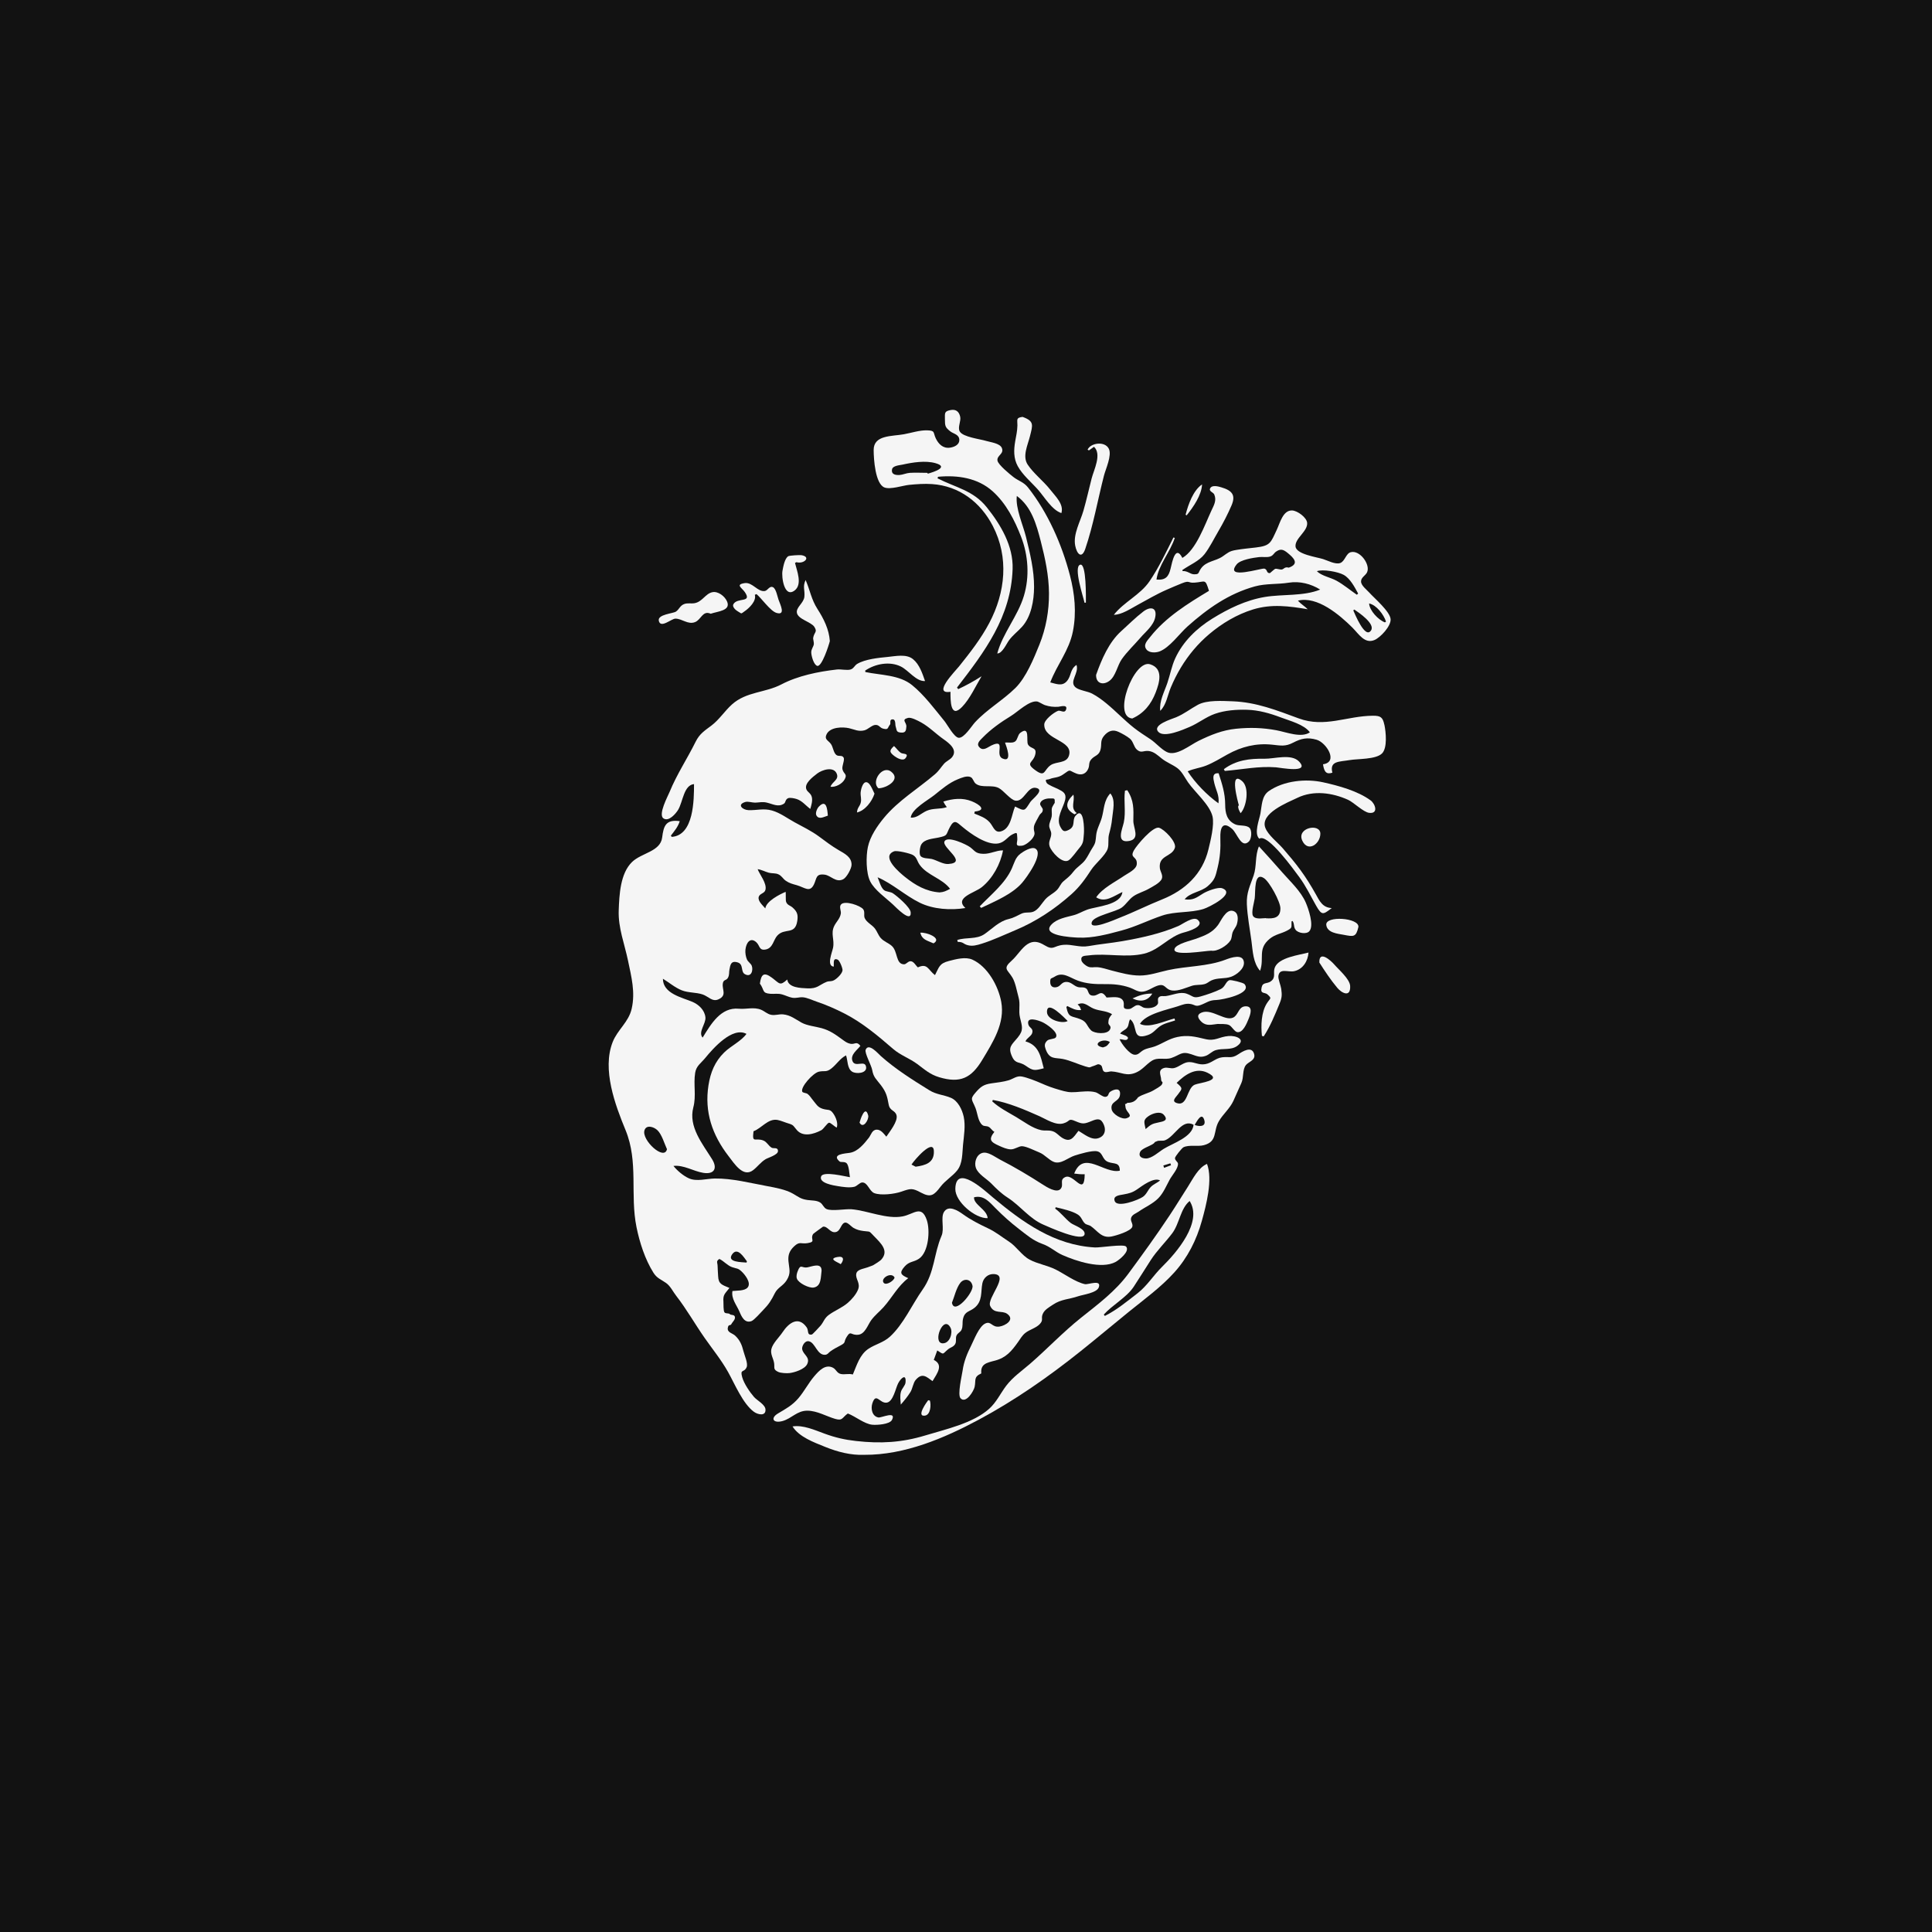 <?xml version="1.0" encoding="UTF-8"?> <svg xmlns="http://www.w3.org/2000/svg" id="_Слой_1" data-name="Слой_1" viewBox="0 0 2500 2500"><defs><style> .cls-1 { fill: #121212; } .cls-2 { fill: #f5f5f5; } </style></defs><rect class="cls-1" x="0" y="0" width="2500" height="2500"></rect><g><path class="cls-2" d="M1791.32,937.73c-2.03-9.61-4.81-11.66-14.85-11.58-33.96.26-62.08,15.91-96.02,3.42-28.42-10.45-54.7-20.98-85.55-22.1-12.96-.47-33.09-1.86-44.9,4.55-9.93,5.39-17.36,11.61-28.24,16.18-5.55,2.33-31.39,9.8-22.81,18.89,7.56,8.01,32.33-3.04,40.25-6.39,11.48-4.85,21.24-12.96,33.02-17.07,12.91-4.51,27.79-5.58,41.38-5.19,15.16.43,29.73,4.58,43.82,9.93,11.78,4.48,30.02,9,37.56,19.26-11.23,7.69-30.6-.35-43.39-2.7-17.85-3.29-34.12-3.77-52.17-1.94-17.71,1.81-32.65,7.93-48.57,15.71-11.1,5.43-28.63,20.26-40.75,14.52-7.45-3.52-14.41-11.98-21.44-16.65-7.23-4.81-14.52-9.39-21.35-14.78-12.4-9.79-23.21-21.33-35.37-31.36-5.88-4.85-12.06-9.39-18.82-12.95-5.74-3.02-16.62-4.15-21.2-7.92-9.13-7.53,4.71-18.31,1.08-29.16-8.81,5.89-6.28,14.19-12.73,21.29-5.98,6.58-13.29,3.32-21.23,1.34,8.76-23.12,24.4-41.11,29.31-66.07,4.83-24.54,2.36-48.63-3.9-72.65-10.36-39.74-28.46-80.99-54.23-113.57-5.6-7.08-12.38-8.41-18.96-13.55-4.32-3.38-19.55-15.71-20.51-21.09-1.22-6.84,8.79-8.49,5.7-16.3-2.5-6.3-14.75-7.51-20.33-9.25-7.6-2.37-30.02-4.94-34.17-12.19-3.13-5.48,1.96-13.36.5-19.35-1.57-6.43-5.43-9.91-13.01-8.28-7.52,1.61-6.72,3.89-6.72,11.28,0,9.4.39,11,7.15,16.3,3.97,3.11,11.54,3.78,11.51,11.19-.02,5.92-6.3,9-12.23,9.8-8.92,1.21-14.75-4.79-18.23-12.03-3.69-7.66-.37-10.14-11.3-10.42-9.49-.26-20.53,3.35-29.95,5.07-15.62,2.86-39.22.74-39.15,20.47.05,11.78,2.05,43.65,13.93,48.38,7.66,3.04,23.86-2.56,31.96-3.35,9.82-.95,19.75-1.69,29.62-1.02,35.11,2.36,62.71,23.38,78.66,54.17,21.04,40.6,16.37,85.9-4.53,125.52-10.68,20.25-24.83,38.36-39.09,56.16-5.11,6.38-35.15,36.69-11.15,32.92,0,10.87-.3,35.4,14.97,19.62,10.31-10.66,17.67-27.07,25.25-39.72-9.89,6.35-19.53,11.68-30.17,16.66-.54-.68-1.08-1.34-1.61-2.02,35.98-46.63,69.8-91.35,71.97-153.24,1.05-29.87-15.27-57.34-33.46-80.08-17.56-21.94-40.28-25.43-63.69-37.44.22-.67.44-1.34.65-2.01,25.42-2.37,51.43,1.46,70.76,18.86,17.33,15.6,28.31,37.17,36.65,58.62,9.41,24.2,11.21,51.74,3.65,76.78-7.91,26.22-27.31,48.04-34.42,74.35,6.34.35,11.83-12.45,15.31-17.14,5.09-6.85,11.23-11.24,16.76-17.38,11.9-13.2,15.48-34.06,15.56-51.3.1-22.04-5.22-43.68-10.44-64.94-3.77-15.36-13.84-37.3-11.88-53.04,19,13.88,25.39,36.92,31.03,58.82,5.65,21.95,10.41,44.22,10.59,66.97.18,22.73-3.86,45.45-12.37,66.56-7.26,17.99-17.25,42.53-31.14,56.21-16.25,16-36.35,27.29-52.11,44.24-4.46,4.8-14.15,20.73-21.22,20.14-5.93-.5-14.91-17.32-18.26-21.43-12.74-15.6-26.39-34.03-42.07-46.74-16.51-13.38-40.47-12.75-60.44-16.91-.07-.62-.14-1.25-.22-1.87,13.01-8.85,31.7-12.4,46.13-5.28,10.15,5.01,19.83,19.59,31.32,18.8-3.4-9.72-7.18-21.47-15.55-28.31-8.68-7.1-22.5-3.85-32.89-2.87-11.62,1.11-28.99,2.85-39.3,8.97-3.44,2.04-4.48,5.99-8.52,7.24-4.71,1.46-12.62-.56-17.83.04-24.12,2.76-50.2,8.01-71.81,19.29-21.09,11.02-45.19,9.17-63.84,25.84-9.55,8.54-16.49,19.76-26.78,27.5-8.88,6.68-15.22,10.52-20.38,20.94-10.91,22.07-24.19,41.8-33.66,64.9-2.22,5.41-15.03,29.12-8.02,34.12,6.9,4.93,16.24-6.28,19.1-11.05,6.2-10.36,7.23-31.94,20.53-33.25,0,20.09-.1,66.26-28.82,68.3-.38-.53-.75-1.07-1.13-1.6,4.74-6.2,9.16-11.27,11.5-18.75-18.1-2.52-20.94,6.3-22.76,21.13-2.26,18.35-26.64,19.79-38.94,31.69-15.36,14.86-16.54,42.61-17.28,62.7-.83,22.47,7.54,43.29,12.03,64.96,4.35,20.95,9.66,40.78,4.73,62.3-3.99,17.42-18.27,27.04-24.57,43.02-13.99,35.51,3.23,81.39,16.65,113.99,17.05,41.42,5.55,83.15,14.19,125.64,4.02,19.81,11.02,41.56,21.83,58.79,4.64,7.4,9.71,8.64,16.38,13.36,5.79,4.1,8.79,11.03,13.11,16.58,13.45,17.27,24.27,36.55,36.82,54.51,10.35,14.81,21.49,28.4,30.32,44.13,8.65,15.43,19.02,40.85,33.4,51.47,4.9,3.62,15.56,6.25,15.04-2.95-.36-6.47-10.85-11.62-14.82-16.17-5.49-6.3-12.93-17.21-15.29-25.49-3.25-11.4,2.44-5.36,5.75-13.17,1.99-4.7-2.88-15.46-4.12-20.5-2.01-8.17-4.6-14.47-10.82-20.26-3.45-3.23-10.44-3.97-9.47-10.02.86-5.4,3.36-2.2,4.71-5.04,1.22-2.57,5.88-6.25,4.26-9.84-1.16-2.57-4.92-1.36-6.38-2.93-1.43-1.54-5.16-.39-6.75-2.12-1.81-1.97-1.26-10.81-1.49-13.66-.79-9.67,2.06-10.58,7.76-18.08-9.62-4.12-14.21-4.85-14.64-15.32-.16-3.68-.65-9.64-.68-13.19-.04-4.2-2.5-6.04,2.34-9.01,5.84,2.8,10.26,8.49,16.42,10.62,6.44,2.21,7.36,1.07,12.01,5.33,4.42,4.05,12.95,14.64,8.28,20.75-3.78,4.95-14.29,4.09-19.84,4.79-1.79,10.11,5.47,18.11,9.12,26.8,2.57,6.13,6.7,15.5,15.62,12.08,3.37-1.29,11.97-11.14,14.84-14.06,7.69-7.83,10.68-12.82,15.31-22.06,3.69-7.37,10.59-9.24,15.22-16.62,6.01-9.55,3.25-14.73,2.36-24.73-.71-7.89,1.19-13.37,7.29-19.18,7.32-6.97,8.93-2.77,17.43-4.19,11.51-1.92,3.01-4.55,7.13-11.73.33-.57,12.8-9.6,12.92-9.61,6.22-.68,9.18,8.5,16.37,7.04,6.69-1.36,6.65-11.7,12.44-12.31,3.12-.33,7.87,5.37,10.7,6.95,4.36,2.43,7.7,3.25,12.59,3.94,9.82,1.4,6.44-.93,13.87,6.72,8.88,9.15,19.89,19.03,9.11,30.61-1.22,1.31-7.84,5.66-9.46,6.51-.54.29-1.05.55-1.5.8-1.47.51-3.6,1.29-6.56,2.43-5.15,1.98-13.65,2.5-14.61,8.44-1.12,6.91,5.77,11.81,2.3,20.41-2.54,6.29-8.26,12.78-13.3,17.13-7.26,6.26-16.48,9.75-24.24,15.37-6.05,4.38-6.46,8.5-10.7,13.8-.99,1.23-10.5,11.54-11.43,11.72-6.78,1.27-3.82-5.02-6.79-9.25-10.68-15.23-23.33-5.65-31.22,6.36-4.17,6.33-12.75,14.24-14.48,21.89-1.45,6.42,2.68,12.04,3.56,17.97.93,6.25-1.57,8.19,5.33,11.44,3.36,1.58,10.99,1.93,14.57,1.52,6.48-.74,19.77-4.91,22.93-11.64,4.33-9.23-5.3-11.87-6.52-19.44-.54-3.31,3.1-11.21,8.69-10.08,8.27,1.67,10.52,17.94,20.85,17.51,3.47-.14,4.62-2.83,7.08-4.54,4.53-3.14,7.69-4.8,12.52-7.31,8.31-4.3,4.03-4.29,8.59-11.52,5.53-8.79,5.06-1.39,15.1-2.62,8.63-1.05,12.15-12.85,16.54-18.83,4.67-6.38,10.84-11.09,16.07-16.96,11.08-12.41,18.42-27.33,31.85-37.39-9.87-4.27-11.95-6.83-4.69-15.07,6.13-6.95,11.55-5.4,18.51-10.05,12.54-8.39,14.69-36.68,10.19-49.98-6.87-20.29-16.81-7.63-31.27-4.84-20.77,4-45.47-7.56-66.19-9.23-7.85-.63-25.5,2.82-32.37-.31-3.62-1.65-4.67-6.04-7.94-8.26-4.6-3.12-11.14-2.64-16.49-3.38-9.11-1.28-11.69-4.09-19.28-8.4-9.07-5.16-22.74-7.7-32.92-9.56-21.93-4.01-45.58-10.21-67.94-9.87-10.68.16-23.24,4.26-33.34-.18-7.17-3.16-15.29-9.99-20.11-16.1,13.37-1.51,25.52,6.8,38.57,8.94,14.14,2.31,18.78-5.75,11.42-17.61-12.41-19.98-30.87-42.18-24.25-67.19,3.96-14.94-.07-29.71,2.37-44.69,1.46-9,7.38-12.22,13.1-19.22,10.23-12.52,35.21-40.86,53.27-31.1-7.2,9.82-20.07,15.42-28.89,24.11-12.02,11.84-17.65,25.74-20.25,42.31-5.45,34.64,4.93,64.49,25.85,91.62,7.73,10.02,19.07,28.29,31.97,18.25,5.79-4.49,9.66-10.25,16.16-14.17,3.05-1.84,15.7-5.55,15.91-10.2.26-5.85-5.62-3.08-8.22-4.66-4.15-2.53-6.07-7.39-10.51-9.21-10.54-4.32-15.02,4.64-12.9-12.06,10.56-3.92,18.74-16.72,30.95-14.64,3.95.68,10.44,3.47,14.51,4.64,6.9,2,6.14,3.44,10.8,8.67,7.81,8.77,21.06,5.52,31.5-.03,2.94-1.56,7.72-9.48,10.03-9.67,2.09-.17,7.17,5.28,9.94,6.28,1.91-5.57-1.09-13.33-4.66-18.4-4.3-6.13-6.55-3.68-13.6-5.89-6.58-2.06-8.37-6.14-12.46-11-2.79-3.32-3.75-5.66-7.26-8.43-1.17-.92-5.98-1.25-6.63-2.65-2.74-5.92,13.96-24.32,21.45-25.97,7.46-1.64,9.43,1.2,16.25-4.18,6.99-5.52,10.87-12.73,18.91-16.92,2.35,6.58,1.36,16.89,7.87,21.09,5,3.23,18.89,2.38,18.13-5.64-.99-10.4-14.1.85-17.63-7.99-3.36-8.41,6.75-14.91,10.19-19.77-5.18-6.65-7.01-1.46-12.98-2.69-4.21-.86-6.94-3-10.6-5.67-8.98-6.54-15.75-11.5-26.55-14.52-8.12-2.28-18.64-3.12-26.04-7.2-7.88-4.35-14.09-9.69-23.81-10.66-5.37-.54-10.32,1.71-15.77.52-4.88-1.06-8.31-4.67-12.79-6.52-9.34-3.86-19.02-.39-28.75-1.32-23.3-2.23-36.05,19.84-46.86,37.39-6.25-7.2,4.55-17.98,3.62-26.35-1.03-9.29-8.6-16.39-16.69-19.87-13.01-5.59-38.31-10.53-38.31-29.94,7.96,4.79,15.78,11.61,24.41,14.98,8.7,3.4,18.27,2.42,26.99,5.33,7.39,2.47,12.55,10.1,20.65,6.26,11-5.21,4.41-12.19,5.43-20.17.79-6.15,4.73-3.4,6.92-8.15,1.84-4,.91-6.23,1.74-10.36,1.12-5.61,1.75-11.82,10.73-8.98,7.81,2.47,3.49,11.97,9.13,15.13,8.69,4.88,11.09-5.59,8.91-10.97-1.14-2.81-4.67-4.82-6.11-7.94-1.59-3.44-2.42-8.75-2.03-12.61.9-8.92,6.19-16.75,13.99-9.86,4.98,4.4,3.34,11.34,12.59,9.4,8.98-1.89,9.71-12.38,14.55-17.75,9.78-10.84,23.07-.24,25.96-19.02,1.21-7.91.08-11.96-5.92-17.33-3.33-2.99-7.07-3.07-8.58-7.68-.68-2.07-.14-10.23-.53-12.74-7.75,3.24-25.08,12.02-26.32,21.43-2.96-3.59-10.03-9.48-8.54-14.87,1.24-4.48,7.42-4.35,8.66-8.97,2.28-8.55-7.39-19.73-10.04-26.93,5.43.81,9.41,3.24,14.56,4.63,3.96,1.06,8.25.25,12.12,1.97,4.6,2.04,5.92,5.76,9.74,8.41,4.61,3.2,8.66,4.17,14.18,5.71,10.22,2.86,16.87,10.21,22.27-1.04,3.65-7.61,2.21-14.14,13.88-12.57,8.1,1.09,14.52,10.76,23.96,5.94,4.52-2.3,10.72-13.78,10.81-18.61.2-10.33-9.13-14.64-16.84-19.18-9.22-5.42-16.65-11.13-25.18-17.45-9.7-7.19-21.03-12.67-31.61-18.45-9.55-5.22-18.74-12.25-29.31-15.27-10.85-3.1-19.87-.04-30.57-.48-7.51-.3-15.28-7.18-3.99-10.54,3.5-1.04,9,.9,12.68.84,5.47-.11,9.28-1.41,15.06-.07,7.97,1.86,14.99,6.37,22.39,1.31,2.26-1.54,1.39-5.12,5.1-6.92,2.56-1.24,8.62.22,10.96.93,7.38,2.27,11.89,8.47,17.91,12.9,1.36-4.7,3.18-10.57,1.94-15.49-1.26-5.01-5.63-6.13-7.08-10.08-2.71-7.42,7.84-15.42,14.01-20.19,6.23-4.81,21.68-9.99,25.52.61,2.73,7.55-5.98,9.78-8.25,16.46,6.38.81,15.22-3.55,18.54-9.95,3.48-6.72-1.4-6.34-3.01-12.47-1.14-4.32,3.2-12.04,1.45-15.3-2.01-3.72-6.24-1.05-9.32-3.35-3.87-2.89-4.24-10.49-7.21-14.44-3.65-4.85-8.74-5.71-5.51-12.4,4.63-9.59,20.82-9.76,29.16-7.85,7.08,1.62,11.87,4.64,19.64,2.78,4.8-1.15,9.76-6.86,14.33-7.03,5.24-.2,5.36,3.66,10.32,4.86,6.92,1.67,5.07-.99,8.79-5.61.81-1.01-.8-5.55,1.92-6.27,5.79-1.54,4.36,6.44,5.17,8.78,1.63,4.67.35,7.54,6.53,8.11,6.71.63,6.95-2.71,7.36-7.56.5-5.86-7.21-8.93,2.15-11.42,4.09-1.09,13.07,3.74,16.9,5.83,10.33,5.64,19.37,14.99,29.04,21.75,7.85,5.49,18.68,13.92,10.94,23.4-2.59,3.17-7.39,5.04-10.35,8.44-4.38,5.04-6.41,9.02-11.75,13.59-21.84,18.7-47.38,33.89-65.84,56.25-8.77,10.62-17.99,24.11-20.88,37.84-2.52,11.95-2.46,33.49,2.99,44.42,5.66,11.36,20.41,21.49,29.51,30.02,3.35,3.14,23.97,24.72,22.9,10.11-.48-6.65-17.75-21.25-23.07-24.72-3.31-2.16-8.67-1.88-11.4-4.03-4.14-3.28-6.29-11.99-8.34-16.65,19.09,8.12,35.74,23.68,54.53,32.9,17.46,8.57,40.08,10.02,59.05,6.89-14.73-13.59,11.87-19.43,21.31-27.05,14.01-11.32,24.15-29.83,27.39-47.58-9.29.06-16.21,4.72-25.63,4.48-10.17-.27-10.54-3.83-16.94-8.58-4.66-3.47-29.09-15.14-33.09-7.63-4.23,7.92,31.2,27.73,4.7,29.39-6.66.42-14.86-4.96-21.38-6.53-4.01-.96-12.07-.33-14.55-4.16-1.91-2.96-.56-11.72,1.09-14.49,4.29-7.2,14.57-7.36,22.18-9.02,12.77-2.79,9.16-2.88,14.98-13.72,5.57-10.37,8.74-6.31,15.93-.3,10.8,9.03,31.91,24.32,46.77,21.57,8.22-1.52,11.87-8.57,18.03-11.64,7.21-3.61,5.67-1.72,6.38,4.36.75,6.31-4.37,11.52,6.12,10.23,4.48-.55,11.23-6.17,13.75-9.78,4.92-7.03.8-7.54,1.64-14.62.45-3.84,4.85-10.56,6.79-14.42,1.85-3.68,4.76-3.36,4.69-8.08-.03-1.79-3.69-5.2-3.45-7.29.56-4.9,7.39-6.93,11.97-6.96,7.25-.04,7.06-.46,6.95,5.79,0-.29-3.34,5.19-3.6,6.37-.81,3.63.31,7.59-.36,11.3-.73,4.12-3.03,7.49-3.19,11.69-.13,3.68,2.61,6.74,2.64,10.41.05,5.99-4.13,10.04-2.18,16.17,2.42,7.63,16.45,23.02,24.39,18.51,4.08-2.33,11.09-12.67,14.39-16.41,5.64-6.38,4.79-10.46,5.65-18.3.46-4.2.44-36.65-10.9-23.04-4.73,5.68.69,13.52-8.76,18.23-5.85,2.92-7.56,1.83-10.62-3.64-6.53-11.69,3.66-24.72,6.05-35.31,1.92-8.54-2.89-10.68-9.5-14.1-2.48-1.29-13.15-5.28-14.45-7.79-2.92-5.65.38-3.59,3.87-5,5.79-2.33,10.95-1.44,17.25-5.81,10.94-7.59,6.32-5.54,17.47-1.21,5.55,2.15,10.96,1.07,14.27-4.45,3.75-6.27.26-9.41,5.54-14.73,4.29-4.33,9.05-4.36,11.09-11.18,2.2-7.33-.71-11.94,4.66-18.42,5.45-6.58,11.5-8.63,18.87-5.2,4.5,2.1,10.81,5.53,14.67,8.73,4.56,3.78,4.95,10.66,9.1,14.29,5.7,4.98,8.25.9,15.29,1.73,6.76.8,11.61,5.56,16.71,9.65,6.6,5.29,14.07,7.79,20.55,12.65,5.79,4.35,9.49,12.3,13.58,18.19,8.7,12.52,28,28.95,31.63,43.95,2.69,11.17-2.54,31.73-5.23,42.89-7.7,32-30.35,52.83-59.87,64.68-18.69,7.5-36.67,16.59-55.42,23.89-4.59,1.79-40.26,17.76-35.49,5.13,2.95-7.8,31.36-13,38.65-18.45,5.92-4.42,9.29-10.75,15.32-14.82,5.84-3.95,13.37-5.88,19.55-9.44,4.49-2.59,14.64-7.49,16.89-12.89,1.95-4.71-2.02-9.46-2.5-13.97-1.8-16.85,15.61-14.23,19.46-26.19,2.44-7.6-13.91-24.24-20.57-25.98-7.92-2.08-28.54,22.3-32.39,29.16-6.07,10.8,4.54,7.16,3.66,17.97-.56,6.88-11.17,11.51-16.14,14.93-11.71,8.06-28.36,16.09-36.38,27.96,11.54,7.65,22.85-1.85,33.92-6.83-2.06,17.2-33.63,18.45-45.72,22.85-6.43,2.34-11.09,5.51-17.85,7.27-9.37,2.46-20.69,4.37-27.87,11.54-14.83,14.82,25.33,16.93,34.21,17.33,19.02.84,37.67-4.3,55.79-9.1,18.67-4.95,35.05-13.48,53.04-19.47,16.99-5.65,36.12-3.25,53.15-8.43,7.67-2.33,42.67-20.14,24.39-26.86-5.48-2.01-19.92,3.77-24.7,6.75-8.78,5.46-12.8,9.04-23.93,7.57,7.04-8.99,21.12-9.46,29.86-17.01,9.44-8.15,10.08-12.79,12.8-23.95,3.23-13.28,4.05-24.52,3.58-38.66-.37-11.16,2.06-22.97,15.26-11.48,6.6,5.74,11.85,25.79,21.66,16.28,3.42-3.32,4.38-14.27.68-17.76-4.32-4.08-13.17-2-18.45-4.46-10.94-5.1-12.87-14.78-12.91-25.55-.05-14.67-4-26.65-8.47-40.53-8.77-.7-7.05,6.66-5.65,12.62,2.35,9.96,6.67,15.73,5.44,26.26-14.52-10.27-30.22-26.38-39.85-41.4,7.73-3.53,16.06-4.32,23.93-7.45,9.59-3.81,18.61-9.45,27.61-14.44,18.09-10.02,36.9-14.77,57.62-12.61,11.25,1.17,17.16,2.69,27.21-2.55,10.56-5.49,18.43-7.26,30.46-3.83,12.35,3.52,28.77,28.9,8.28,31.76,1.51,10.41,4.71,13.29,12.13,10.88-3.99-15.48,9.17-14,22.12-16.28,10.56-1.85,34.05-.66,42.07-8.59,7.26-7.18,5.04-28.05,3.11-37.16ZM1200.48,612.95c-.13-.36-.26-.73-.38-1.09-7.53,0-15.2-.47-22.72,0-4.58.28-9.17,2.52-13.33,2.77-4.25.25-11.07-.13-9.76-7.27.89-4.88,9.98-5.34,13.6-6.15,12.95-2.88,29.49-5.56,42.56-1.89,17.82,5.01-1.65,11.33-9.97,13.65ZM1157.54,1653.03c-.23,3.93-10.99,11.03-14.12,6.83-4.38-5.86,10.06-14.47,14.12-6.83ZM947.44,1623c7.05-9.96,15.36,4.41,19.06,9.13-.16.54-.31,1.08-.46,1.63-6.05-.65-26.11-.16-18.6-10.75ZM863.06,1487.03c-3.47,15.58-33.01-11.72-29.13-24.35,2.37-7.7,11.95-4.64,16.62-.32,5.9,5.46,9.16,17.56,12.51,24.67ZM1190.08,1119.09c9.92,13.85,28.99,17.34,39.32,31.05-5.17,2.69-7.66,4.2-13.62,4.64-17.42-1.26-31.22-9.25-44.59-19.92-6.41-5.12-32.1-26.39-14.3-33.23,3.86-1.48,21.09,2.77,24.43,4.75,5.33,3.14,5.06,7.56,8.76,12.71ZM1333.29,1037.7c-7.72,11.79-6.67,12.56-19.79,5.91-4.41,9.65-5.01,28.66-18.54,32.26-8.06,2.14-9.56-6.58-14.46-11.93-5.51-6.02-12.3-8.14-19.74-11.2.19-.88.37-1.76.56-2.64,15.94-1.55,6.31-9.15-3.78-13.23-12.16-4.93-24.57-3.44-36.86.36,1.22,2.57,2.72,4.97,4.51,7.2-8.68,3-17.48.97-26.09,4.76-7.15,3.15-12.45,9.52-20.63,8.76,1.37-11.29,22.13-22.36,30.75-29.26,9.39-7.53,18.8-15.7,30.07-20.27,4.55-1.85,11.97-5.12,16.78-2.83,3.15,1.49,3.66,6.31,6.58,8.51,7.98,6.03,20.66.88,29.75,5.6,6.36,3.31,15.12,15.33,21.61,16.33,11.03,1.69,15.37-18.5,26.26-16.57,12.58,2.24-4.46,14.38-6.99,18.24ZM1383.25,977.67c-3.19,10.54-16.32,7.32-23.78,12.49-9.01,6.25-6.61,15.82-19.16,6.93-14.95-10.59-2.97-9.47-.55-21.39,1.87-9.19-6.01-6.18-9.51-12.33-2.64-4.62,3.02-25.03-10.04-15.03-3.39,2.61-3.29,8.71-6.68,11.15-3.44,2.47-8.79.89-13.02,1.44,1.45,4.07,10.32,26.61-3.31,20.53-10.44-4.66,5.43-26.07-14.22-16.91-4.61,2.15-10.05,7.32-14.91,3.13-5.71-4.93-.17-9.47,3.54-13.28,10.58-10.88,23.64-20.05,36.52-27.91,8.91-5.43,23.78-20.37,34.15-18.73,1.63.26,7.66,3.95,9.66,4.61,5.96,1.98,11.32,2.6,17.47,2.21,2.22-.14,11.79-3.29,10.31,2.8-1.64,6.75-7.47,1.27-10.54,2.41-5.57,2.07-18.28,11.83-17.91,18.05-.07,20.03,37.99,19.93,31.98,39.83Z"></path><path class="cls-2" d="M1622.91,1364.07c-2.94-11.33-15.15-3.44-20.84.32-8.4,5.55-11.48,2.68-20.52,3.74-8.64,1.02-13.44,7.47-22.03,8.88-8.52,1.4-13.4-2.77-20.89-2.68-7.02.08-12.7,6.17-19.22,7.72-4.43,1.06-8.89-1.22-12.62-.23-9.35,2.47-4.36,9.86-4.31,14.83.05,4.44,3.33,2.18,1.02,6.59-1.21,2.33-8.34,6.12-10.56,7.47-6.49,3.96-14.2,5.07-20.39,9.31-1.45,2.34-3.39,4.15-5.8,5.45-2.44,1.15-5.01,1.67-7.71,1.54-2.41,2.1-3.22,1.65-3.35,1.54.08.12.5.88.71,3.96.48,7.02,11.29,11.03,1.52,14.44-6.15,2.15-18.17-5.13-19.44-11.4-2.14-10.57,9.31-9.57,10.7-18.25,1.69-10.49-7.48-8.1-12.59-4.54-3.1,2.15-1.41,6.01-6.19,6.57-3.26.38-9.32-5.02-12.74-5.94-7.95-2.13-17.29-.81-25.42-.23-8.63.62-12.47-.31-21.02-2.77-9.22-2.65-15.49-4.93-24.04-8.69-6.68-2.94-17.78-7.32-24.79-8.66-6.78-1.3-11.13,3.01-17.26,4.88-6.5,1.98-15.24,2.94-22.43,3.97-10.07,1.44-13.92,4.5-20.5,12.09-7.5,8.65-4.33,8.73.05,19.71,2.64,6.62,3.16,17.37,8.95,22.13,2.39,1.97,5.3.8,8.18,2.36,2.87,1.55,4.33,4.89,7.36,6.39-8.03,10.31-4.88,13.18,6.35,18.18,4.57,2.03,9.83,4.44,14.92,4.52,5.27.08,10.33-4.29,14.67-4.06,5.78.3,16.04,5.61,22.13,8.02,7.2,2.84,12.44,9.97,19.11,12.39,8.95,3.26,18.31-5.63,26.62-8.28,6.22-1.98,22.65-7.05,29.28-5.51,7.79,1.81,6,10.74,14.3,13.83,7.57,2.82,14.88-.15,14.91,11.21-20.17,4.66-46.78-27.5-59.04,3.74,4.85.68,8.61,1.02,13.6.84-.32,29.98-13.96-1.16-25.01,3.65-8.39,3.65-1.35,10.01-6.29,15.47-5.13,5.66-18.01-2.58-22.58-5.52-18.31-11.79-36.51-22.67-55.95-32.65-6.5-3.34-15.63-10.79-22.97-8.4-7.59,2.46-10.41,12.56-8.02,19.22,2.97,8.31,13.98,14.12,19.88,20.16,6.93,7.09,12.89,12.96,21.35,18.43,16.8,10.88,27.97,27.14,46.38,35.01,5.67,2.42,51.32,23.44,53.07,12.25,1.1-7.05-13.84-11.36-17.94-14.54-7.23-5.61-12.64-13.22-20.12-18.55.22-.6.44-1.21.67-1.81,8.06,1.92,21.81,4.91,28.81,9.59,4.93,3.29,5.09,7.78,9.07,11.46,1.71,1.59,5.65,2.06,7.33,3.23,9.28,6.5,13.97,16.04,26.91,13.6,6.1-1.15,25.04-6.87,26.99-12.53,1.37-3.99-2.9-7.45-1.45-11.77,1.4-4.18,6.37-5.59,9.5-7.82,8.35-5.92,18.47-10.06,25.72-17.51,6.55-6.71,10.2-15.85,14.63-23.97,3.05-5.59,11-14.27,10.75-20.54-.1-2.6-3.91-4-3.9-7.3,0-2.09,9-13.03,10.87-13.97,7.2-3.65,18.47-.66,26.39-2.75,18.18-4.79,11.88-17.84,19.44-30.88,5.43-9.37,14.18-16.37,18.81-26.34,3.51-7.59,6.73-15.37,10.27-22.97,3.52-7.56,1.21-17.53,6.03-23.54,3.41-4.26,12.7-6.25,10.66-14.08ZM1421.21,1472.82c-9.01,2.92-18.43-5.4-25.68-9.55-6.68,8.78-10.34,15.86-21.48,8.82-3.82-2.42-6.48-6.1-10.85-7.88-5.54-2.26-10.43-.65-15.93-1.8-11.26-2.37-22.45-11.09-32.31-16.92-10.62-6.28-21.9-11.95-30.99-20.31.26-.62.51-1.23.76-1.85,20.11,3.46,41.76,12.79,60.46,21.1,8.52,3.79,20.77,12.16,30.86,9.22,9.47-2.76,5.58-7.17,15.67-2.82,9.3,4.01,11.34,3.68,21.09-.33,7.66-3.15,12.06-3.66,15.67,5.24,2.88,7.09,1,14.41-7.27,17.09ZM1486.19,1444.25c4.91-3.39,15.01-6.89,19.61-1.85,6.8,7.43-.31,8.73-6.5,9.99-8.88,1.82-9.95,2.67-16.9,8.65-1.69-8.89-3.72-11.61,3.8-16.79ZM1488.84,1536.24c-3.78,4.08-5.18,9.16-9.96,12.49-5.51,3.84-32.98,14.66-36.44,5.43-2.61-6.96,6.22-7.59,11.37-8.55,7.41-1.39,11.37-2.3,17.63-6.59,7.07-4.84,21.27-15.91,29.69-11.56-4.04,3.48-8.6,4.8-12.29,8.78ZM1506.33,1511.16c-.32-1.01-.65-2.02-.97-3.03,3.03-.93,6.06-1.86,9.09-2.79.29.82.57,1.66.86,2.48-2.99,1.11-5.99,2.23-8.98,3.34ZM1505.8,1486.64c-6.31,3.88-15.53,12.63-23.12,12.43-5.92-.15-9.84-3.03-7.35-8.47,1.94-4.23,11.84-7.34,15.67-9.72,5.76-3.57.2-1.92,6.43-4.31,2.98-1.15,7,.29,10.57-1.23,12.72-5.4,21.6-28.03,36.48-19.94-1.42,15.98-26.68,23.84-38.69,31.23ZM1545.88,1455.62c2.51-3.94,8.8-16.87,12.24-7,3.52,10.11-7.11,9.22-12.24,7ZM1545.88,1403.62c-10.22,4.48-9.05,28.35-22.92,23.81-7.38-2.41-2.16-6.71,1.37-11.38,5.56-7.36,6.56-7.79-1.76-14.78,10.8-10.63,24.73-20.47,39.78-13.2,21.3,10.3-10.25,12.82-16.47,15.55Z"></path><path class="cls-2" d="M1403.81,1661.68c-12.39-2.73-26.41-13.27-37.83-18.96-10.72-5.34-23.45-7.29-33.65-12.75-10.19-5.45-17.07-17.09-26.78-23.37-9.76-6.29-16.52-12.21-27.41-17.34-11.31-5.34-21.84-10.66-31.97-17.97-6.64-4.79-19.2-12.73-24.9-2.59-4.16,7.41.97,21.41-2.89,30.34-10.16,23.52-8.83,47.44-24.49,69.62-13.68,19.38-24.82,45.02-42.36,61.02-8.34,7.61-18.7,9.65-27.74,15.64-11.36,7.53-15.19,21.52-20.22,33.25-5.56-1.46-10.29.4-15.42-.6-5.22-1.02-6.08-5.92-10.24-8.11-9.86-5.18-18.18,3.86-24.34,11.09-7.57,8.9-12.89,19.51-20.5,28.41-7.86,9.2-16.25,13.6-26.33,19.62-10.34,6.18-6.23,13.28,6.1,9.77,11.66-3.32,18.52-13.41,31.88-13.33,12.7.07,24.35,7.23,36.05,10.62,9.84,2.85,8.83-1.8,16.32-6.98,9.86,3.74,21.34,13.48,31.53,14.52,5.97.61,22.71-.42,25.61-6.26,6.04-12.12-13.74-2.48-17.54-3.13-8.24-1.42-10.11-11.33-7.91-18.19,4.83-15.02,9.56.47,18.75-1.02,8.39-1.37,11.33-18.59,14.68-25,3.57-6.82,10.74-13.2,9.51-.9-.38,3.78-4.76,7.81-5.86,11.67-1.63,5.69-.6,10.97-.27,16.81,4.43-5.07,8.92-10.54,12.49-16.27,2.83-4.55,3.51-11.89,6.82-15.7,8.6-9.91,14.11-3.85,21.78,1.58,6.25-10.36,14.43-21,1.63-27.48,1.52-4.14,2.93-8.02,4.48-12.22,9.29,5.98,6.17,4.98,13.97-1.45,3.2-2.64,6.83-2.92,9.12-6.65,2.18-3.57.26-7.62,1.78-11.11,1.48-3.42,5.01-4.32,6.44-7.33,2.29-4.85.83-9.15,2-14.24,2.34-10.19,8.16-8.99,14.85-14.36,10.77-8.65,7.96-20.57,10.21-31.75,1.36-6.77,7.23-12.41,15-11.95,20.77,1.21-9.57,31.28-4.88,41.26,5.16,10.99,15.2,5.3,22.04,10.24,10.35,7.48-2.28,15.28-10.04,16.43-9.74,1.43-10.44-7.21-17.9-4.18-8.41,3.42-15.03,21.43-18.64,28.61-5.33,10.59-9.55,20.87-11.19,32.72-.83,6-6.89,31.19-2.61,35.67,7.1,7.43,17.08-9.57,18.18-14.65,1.98-9.23-1.62-12.84,8.64-17.56-1.12-12.25,6.94-13.75,17.68-16.53,14.26-3.69,21.38-12.07,29.92-24.12,2.99-4.23,5.27-8.42,9.37-11.7,5.51-4.39,13.85-6.3,18.73-11.51,4.93-5.27,1.52-6.86,3.55-12.4,2.24-6.12,8.36-9.21,13.51-12.7,10.56-7.15,20.51-6.77,32.43-10.82,6.35-2.16,24.23-4.33,26.84-11.55,3.9-10.8-13.77-3.23-18.03-4.17ZM1219.76,1738.26c-13.79-.35,1.17-38.25,10.31-19.96,3.08,6.16-.87,20.2-10.31,19.96ZM1231.82,1685.73c3.3-8.06,5.41-18.61,10.74-25.62,4.71-6.19,14.02-5.44,15.86,3.72,1.69,8.37-23.66,38.63-26.6,21.9Z"></path><path class="cls-2" d="M1271.06,1371.47c-14.11,23.47-28.39,30.68-55.8,22.45-11.88-3.57-18.68-9.9-28.14-16.94-10.16-7.57-21.88-11.37-31.63-19.83-19.38-16.8-39.62-33.78-62.47-45.52-11.84-6.07-23.78-11.32-36.39-15.56-5.42-1.82-12.41-5.3-18.11-5.62-4.57-.25-8.51,1.53-13.5.59-4.41-.83-8.44-2.96-12.73-4.18-5.91-1.7-9.92-.45-15.46-.9-11.27-.89-7.28-4.64-13.54-13.23-.03-.04-.05-.08-.08-.11.02.02.06.05.08.07h.02c1.66-11.84,5.05-15.29,15.31-7.72,10.3,7.6,10.26,11.43,20.1,2.52,1.33,10.83,17.7,11.04,26,11.43,13.22.63,15.08-4.44,24.89-8.39,3.53-1.42,5.86,0,10-2.34,3.63-2.06,9.98-8.08,10.6-12.5.35-2.55-3.65-12.86-6.33-13.95-6.38-2.59-4.7,4.44-4.98,9.06-9.7-.69-2.17-18.31-.94-24.35,2.11-10.37-3.28-18.3,1.46-28.11,2.73-5.64,7.62-9.72,8.61-16.22.52-3.45-2.33-8.42.04-11.5,4.7-6.13,25.48,1.33,28.89,5.95,2.6,3.51.39,7.8,1.97,11.43,2.46,5.67,9.53,8.65,13.28,13.6,2.84,3.74,4.21,8.39,7.27,11.98,4.14,4.84,9.97,6.36,14.55,10.48,7.93,7.13,4.82,23.53,15.74,23.75,3.1.06,5.4-4.56,9.19-3.93,3.8.63,6.07,5.67,8.77,7.88,12.62-5.8,13.17,3.29,22.12,10.04,5.45-10.19,5.22-14.98,18.11-18.32,9.16-2.37,21.5-5.69,30.3-1.72,19.73,8.9,33.51,34.03,37.31,54.45,5.18,27.81-10.8,52.45-24.52,75.25Z"></path><path class="cls-2" d="M1524.68,1301.91c5.28-1.74,9.58-3.63,15.24-2.86,6.43.88,6.7,4.06,13.78,1.4,8.22-3.08,10.71-6.23,20.16-6.44,7.29-.16,47.31-8.08,36.41-20.71-1.48-1.71-17.62-5.8-19.61-4.91-4.87,2.18-5.1,8.47-11.06,11.48-7.24,3.65-18.1,7.32-26.01,9.53-9.85,2.77-9.29-.41-17.93-3.51-8.65-3.11-18.12,1.82-27.06,3.01-3.3.44-6.85-.9-9.29,1.77-2.17,2.37.36,6.4-1.42,8.94-3.43,4.88-11.74,5.46-16.86,4.55-3.34-.59-5.26-3.74-8.98-3.54-4.42.23-6.89,4.84-11.24,5.07-11.08.62-4.02-5.85-7.94-11.4-4.15-5.88-14.54-3.51-20.98-3.51-8.02-12.42-10.36-.29-19.65-2.73-4.47-1.17-3.65-6.98-6.9-9.08-3.36-2.16-6.84-.68-10.6-1.75-5.15-1.45-8.36-6.23-14.04-6.6-7.03-.45-7.66,5.09-12.85,6.59-4.78,1.37-9.12-.33-8.88-7.12.19-5.12,1.03-3.31,5.98-6.42,10.37-6.54,19.16,1.34,29.7,5.23,10.93,4.03,22.25,4.71,33.86,4.54,11.81-.17,22.15.6,33.57,4.55,5.06,1.75,9.81,5.45,15.35,5.33,6.83-.15,13.08-5.15,19.25-7.44,11.91-4.44,9.94,4.48,20.18,5.82,7.96,1.05,18.27-3.79,25.31-6.03,5.44-1.74,10.85-.79,16.18-2.15,4.17-1.06,5.55-3.2,9.28-4.9,8.22-3.72,17.05-1.74,25.43-4.67,6.85-2.4,17.38-10.32,16.56-18.82-1.09-11.43-16.69-6.03-23.75-3.32-23.65,9.06-49.89,8.11-74.5,13.55-12.09,2.67-23.98,6.98-36.49,6.98-12.27,0-24.43-3.42-36.22-6.43-6.21-1.59-12.62-3.99-19.01-4.4-4.51-.29-7.6,1.12-11.98-.74-2.7-1.15-7.84-5.13-8.36-8.24-1.04-6.27,4.32-5.58,9.67-6.28,23.29-3.02,48.36,3.38,71.46-2.22,20.23-4.91,32.22-22.55,52.01-27.56,3.74-.94,27.6-7.57,17.38-16.26-5.76-4.9-19.77,5.76-24.95,8.01-22.77,9.86-48.65,15.5-73.01,19.7-14.41,2.48-28.94,3.74-43.32,6.33-11.69,2.1-21.49-2.64-32.47-1.64-13.23,1.21-12.41,7.86-24.63.44-7.21-4.39-14.22-6.39-22.05-1.22-7.48,4.94-13.23,14.93-20.11,21.03-12.33,10.94-5.57,11.48.82,22.22,3.92,6.57,5.8,17.99,7.91,25.49,2.58,9.14-.34,16.77,1.82,25.98,2.82,12.02,4.97,16.38-2.93,26.03-7.93,9.66-13.14,12.21-7.11,25.02,4.46,9.48,9.44,5.85,17.26,11.33,9.7,6.81,11.36,6.61,23.54,3.44-3.87-14.55-5.9-29.86-23.65-34.81,1.62-4.36,7.57-6.68,8.75-10.97,1.7-6.21-3.84-6.2-5.06-11.04-2.64-10.5,12.09-5.62,18.1-2.93,5.23,2.35,21.64,13.26,17.57,19.62-1.67,2.6-8.7,1.81-11.32,4.39-3.73,3.68-3.48,6.65-1.89,11.09,4.87,13.55,12.28,10.65,22.26,12.61,9.43,1.85,19.56,6.75,28.91,9.57,7.52,2.27,5.03,1.05,11.31-.74,3.58-1.01,4.97-3.35,8.73-.93,2.85,1.83,1.48,6.81,4.57,8.54,2.71,1.52,6.45-.53,9.4-.36,12.46.73,19.32,6.87,31.79,1.42,8.39-3.67,12.74-10.23,20.07-15.01,8.4-5.48,16.99-.85,25.69-3.86,11.54-3.99,12.92-9.06,25.61-4.81,6.84,2.28,11.55,4.86,18.94,2.05,4.56-1.73,7.77-5.72,12.59-7.26,8.97-2.85,19.81.36,27.91-5.48,12.09-8.72-1.92-13.71-11.15-12.87-12.96,1.18-17.15,7.07-30.29,3.92-13.02-3.13-22.73-5.48-35.99-2.65-11.12,2.37-18.77,8.26-28.95,12.13-5.17,1.96-10.18,2.12-15.18,4.99-4.39,2.53-6.28,6.27-11.3,5.83-6.63-.58-16.71-14.04-19.31-19.99,3.22-.56,8.15,2.42,10.27-.23,3.1-3.86-7.12-5.94-9.59-7.13,2.74-3.87,6.97-4.51,9.37-8.03,2.25-3.3,1.29-6.98,3.68-10.53,10.75,8.49,1.18,28.03,22.77,20.49,7.42-2.59,9.6-7.01,15.53-11.23,5.56-3.96,13.29-5.49,19.77-7.66-.24-.87-.47-1.73-.71-2.59-12.93,3.14-32.92,13.16-44.73,6.95,7.66-12.98,35.7-18.35,49.6-22.92ZM1354.79,1309.67c-.27-17.2,23.63,8.59,26.78,11.5-6.49,4.05-26.62-1.35-26.78-11.5ZM1427.18,1355.36c-15.86-2.99-.35-13.11,9.03-6.98-2.99,4.36-3.98,5.62-9.03,6.98ZM1434.21,1323.31c-.15,3.74,4.7,3.88,2.04,8.94-3.57,6.81-20.22,5.15-24.39,1.04-5.85-5.76-5.07-10.94-13.73-14.41-11.97-4.79-15.28-1.24-18.27-15.78.42-.43.85-.85,1.27-1.29,6.51,3.16,10.68,5.87,17.84,5.19-1.94-4.95-1.44-4.32-4.55-7.23,8.63-4.39,13.58,2.52,20.9,5.45,8.19,3.28,15.66,2.46,23.69,7.09-3.45,4.22-4.61,5.73-4.81,10.99Z"></path><path class="cls-2" d="M1799.45,801.38c-.52-9.99-21.23-27.4-27.75-34.73-3.08-3.47-10.4-8.87-10.51-14.12-.11-5.31,5.67-7.67,7.7-11.78,4.93-9.92-9.17-29.31-20.97-26.22-6.46,1.69-7.44,11.83-13.8,14.06-6.13,2.15-16.06-3.26-22-5.13-8.34-2.64-34.79-6.16-35.71-16.33-.94-10.51,15.73-19.47,15.06-30.34-.44-7.18-12.63-15.98-19.43-16.25-11.86-.47-15.64,15.92-19.77,24.71-7.97,16.99-8.19,20.97-27.17,23.2-8.43.99-16.98,1.77-25.35,3.17-9.34,1.56-10.57,3.51-17.77,8.45-9.21,6.32-20.93,5.83-27.85,15.49-4.11,5.73-1.79,7.77-9.22,7.56-4.78-.14-8.14-4.52-14.52-4.15-.16-.43-.32-.86-.48-1.29,9.25-6.59,21.58-11.44,28.64-20.45,6.74-8.6,12.47-20.42,18.14-30.05,6.2-10.56,12.04-21.85,16.88-33.1,5.71-13.28,1.04-19.34-13.36-23.54-3.46-1.01-11.69-3.42-14.19,1.23-2.19,4.04,3.99,5.2,5.21,8.02,3.34,7.76-.34,13.81-3.71,21.02-8.32,17.82-19.79,50.94-37.54,61.14-8.85-17.37-13.05,4.64-15.25,13.86-2.47,10.4-6.55,15.23-18.24,14.13,2.45-18.5,17.84-35.8,23.68-53.87-.57-.2-1.15-.41-1.72-.6-9.55,18.95-19.06,39.3-31.06,56.83-12.05,17.6-32.95,26.56-46.09,43.25,10.23,0,22.31-8.24,31.25-13.07,12.34-6.66,24.17-13.74,37.07-19.34,6.65-2.88,13.34-5.81,20.07-8.47,10.07-3.96,6.95-.13,15.89-.72,14.31-.96,13.77-5.89,18.83,10.61-27.22,16.36-55.89,34.09-75.81,59.35-3.92,4.97-9.78,10.36-5.11,16.49,3.54,4.64,11.85,4.41,16.63,2.67,13.34-4.84,26.11-23.23,36.7-32.63,26.07-23.13,53.14-42.27,87.01-51.64,14.1-3.9,29.44-2.49,43.97-4.83,13.84-2.23,28.55,1.45,40.51,8.93-21.38,8.82-48.92,5.77-71.63,9.58-24.54,4.12-47.11,15.1-68.11,28.12-19.98,12.38-37.81,29.53-47.76,51.15-4.69,10.16-6.61,21.23-10.17,31.78-3.99,11.82-10.73,23.77-9.29,36.31,7.97-7.93,9.35-19.93,13.66-30.22,3.75-8.94,8.11-17.65,13.13-25.95,9.78-16.21,22.09-30.84,36.55-43.08,16.52-13.99,35.97-25.61,56.72-31.97,24.02-7.36,46.5-4.33,70.76-.26-4.08-4.07-8.77-6.72-12.68-11.11,25.12-6.29,53.88,18.39,70.45,34.81,8.19,8.12,15.91,21.67,28.82,16.04,7.63-3.34,21.15-17.72,20.69-26.71ZM1667.66,734.54c-5.78-1.58-6.07,2.27-9.56,2.46-1.66.09-6.52-1.3-7.63-1.03-1.64.4-6.86,5.69-7.38,5.69-4.75-.1-2.66-4.52-6.87-5.86-3.52-1.12-52.36,15.11-36.03-5.45,4.92-6.2,21.67-8.61,29.07-9.49,4.63-.55,10.31.78,14.66-.84,3.91-1.46,4.34-4.17,7.3-6.23,6.94-4.83,10.71-2.09,17.84,4.14,7.98,6.96,9.74,12.65-1.4,16.61ZM1729.7,751.58c-8.05-4.5-19.29-6.14-25.67-12.46,7.5-2.82,27.32.63,34.75,4.78,8.4,4.67,14.27,16.04,18.65,24.18-.57.5-1.14,1-1.71,1.5-8.68-5.98-16.79-12.83-26.02-18ZM1774.19,815.63c-7.69,12.3-21.38-22.28-23.07-25.8.48-.35.95-.7,1.43-1.05,5.45,3.72,27.07,18.19,21.64,26.86ZM1792.1,805.38c-8.64-3.28-19.95-15.28-20.47-24.5,9.53,1.99,18.77,14.27,21.84,23.35-.46.38-.91.77-1.37,1.15Z"></path><path class="cls-2" d="M1247.02,1444.97c-2.03-9.28-7.46-20.56-16.59-24.41-9.47-4-18.55-4.01-27.88-9.79-21.62-13.4-43.71-27.24-62.75-44.23-3.34-2.98-15.73-17.6-19.63-8.22-1.7,4.08,7.41,20.23,8.44,26.17,1.68,9.74,5.37,11.91,11.31,19.78,7.09,9.4,8.03,14.44,10.04,25.1,1.57,8.38,8.33,7.15,10.13,13.78,2.13,7.85-9.21,21.66-13.18,27.69-3.22-3.64-6.92-9.25-12.48-9.08-6.05.18-7.17,6.63-10.25,10.59-6.11,7.84-14.11,17.69-24.47,19.37-5.91.95-24.47,1.65-13.28,11.23,1.66,1.42,6.18-.24,8.88,2.1,3.39,2.95,3.68,14.21,4.5,18.24-6.05-.89-34.32-8.19-37.22-1.14-3.67,8.94,17.27,11.98,21.4,12.66,6.29,1.03,15.48,2.49,21.69.83,3.27-.88,6.79-5.34,9.84-5.52,7.3-.44,9.21,11.27,15.83,13.79,8.82,3.35,26.32,1.09,35.03-1.94,12.03-4.17,14.05-4.85,25.45,1.3,12.71,6.86,17.01,3.11,25.15-7.6,6.32-8.33,15.3-13.31,21.66-21.24,7.13-8.88,6.45-22.2,7.51-33,1.15-11.71,3.41-24.86.87-36.47ZM1184.85,1509.72c-1.09-.56-3.25-1.66-5.39-2.76,4.11-6.4,28.21-34.14,28.95-17.65.71,15.61-11.15,18.62-23.56,20.41Z"></path><path class="cls-2" d="M1561.85,1506.06c-11.52,5.03-18.26,19.52-24.94,29.9-7.87,12.21-15.39,24.63-23.42,36.73-17.01,25.65-35.13,50.72-53.41,75.48-16.95,22.97-39.19,39.41-61.3,57.05-23.35,18.64-43.32,39.91-65.77,59.41-10.69,9.29-22.47,17.27-31.08,28.67-7.6,10.08-12.59,21.39-22.25,29.92-21.12,18.64-56.03,26.24-82.29,34.21-30.63,9.3-57.93,10.78-89.72,7.21-14.66-1.64-26.62-4.38-40.56-9.46-12.97-4.73-27.82-11.52-41.6-9.38,8.64,13.66,27.46,20.48,42.17,26.43,16.11,6.53,33.35,11.03,50.86,10.3,52.07.25,103.09-21.37,148.22-45.59,46.54-24.98,89.94-55.28,131.17-88.2,21.23-16.95,42-34.48,63.13-51.57,19.93-16.13,41.29-31.58,58.52-50.69,17.24-19.12,28.7-41.85,35.57-66.58,5.6-20.17,14.44-53.68,6.7-73.86ZM1503.75,1639.22c-11.26,11.05-19.4,24.73-31.93,34.38-13.66,10.52-26.73,21.48-42.15,29.21-.46-.59-.92-1.18-1.38-1.77,11.26-12.5,29.64-22.26,38.7-35.97,7.45-11.28,14.51-22.79,22.05-34.48,8.08-12.51,18.72-22.72,27.66-34.51,9.68-12.77,10.55-31.96,22.68-42,17.34,27.24-17.11,66.95-35.64,85.15Z"></path><path class="cls-2" d="M1689.61,1167.82c-6.46-14.73-19.58-26.7-30.07-38.63-10.06-11.43-20.17-22.79-30.47-33.99-5.27,12.23-2.72,25.49-6.86,37.63-4.6,13.49-9.46,22.18-8.78,37.3.72,15.85,3.86,31.97,5.96,47.71,1.76,13.23,2.06,28.05,11.15,38.39,5.8-16.41-3.56-28.29,12.47-41.44,7.25-5.95,14.81-6.5,22.56-10.64,7.12-3.8,5.35-4.02,5.69-11.88.43-.19.87-.37,1.3-.56,2.83,4.23.95,7.47,4,11.51,3.2,4.23,13.94,6.11,17.74,1.74,6.41-7.38-1.33-29.49-4.69-37.15ZM1638.04,1188.23c0-.07,0-.13,0-.19-4.73,0-13.67,2.07-16.64-2.82-2.66-4.39,1.58-17.89,2.21-22.79,1.14-9.07-1.22-34.77,11.97-26.11,7.18,4.72,21.12,30.38,21.24,38.88.19,12.92-8.95,13.68-18.78,13.04Z"></path><path class="cls-2" d="M1238.72,1216.35c11.63-3.87,24.86-.36,35.45-7.81,9.87-6.94,18.69-16.31,30.55-19.18,6.99-1.69,10.42-3.94,16.8-7,5.39-2.59,10.3-.64,15.55-2.61,6.47-2.42,10.95-10.86,15.36-15.84,4.76-5.38,10.66-7.58,15.26-12.31,3.62-3.72,4.45-7.86,8.56-11.36,5.57-4.74,8.51-6.8,13.01-12.67,4.39-5.73,10.87-9.1,15.12-14.92,3.43-4.69,5.99-10.56,9.22-15.49,4.35-6.63,4.02-8.74,4.83-16.45.84-8.04,5.06-14.86,7.25-22.5,3.24-11.27,2.42-22.24,11.04-31.54,7.22,8.43,3.36,21.81,2.35,32.68-.66,7.09-2.08,13.17-3.94,19.98-1.72,6.32.03,13.32-1.82,18.99-2.77,8.47-15.92,19-21.21,27.13-7.72,11.88-15.06,22.22-25.71,31.69-21.86,19.43-45.73,35.33-72.78,46.61-14.1,5.88-28.68,12.85-43.23,17.38-6.23,1.94-11.99,3.63-18.31,1.89-6.02-1.66-5.22-4.23-12.76-4.23-.2-.81-.41-1.62-.61-2.43Z"></path><path class="cls-2" d="M1260.37,1549.33c-.48,9.71,16.81,15.65,17.65,26.95-15.93.76-42.05-21.21-41.82-37.78.47-33.18,38.01,2.15,48.69,11.06,38.65,32.23,79.38,61.71,131.95,64.65,6.57.37,37.16-4.64,40.25-1.2,5.63,6.26-9.48,17.77-13.37,19.88-18.34,9.94-51.34-1.04-69.02-8.91-9.32-4.15-15.46-10.66-25.52-14.21-12.21-4.3-20.68-11.77-30.84-19.59-10.58-8.14-20.38-16.93-29.79-26.42-7.84-7.91-15.54-17.77-28.17-14.42Z"></path><path class="cls-2" d="M1723.28,1175.03c-11.02,8.35-12.67,10.17-20.21-3.06-7.11-12.48-13.2-25.39-21.78-36.99-6.46-8.74-41.34-57.4-51.74-49.67-7.36-6.69.03-24.79,1.44-32.57,1.93-10.7,1.58-22.69,10.89-29.12,19.53-13.48,47.89-16.26,70.31-11.31,19.87,4.39,44.73,11.13,61.43,23.43,5.89,4.34,10.55,17.55-1.93,16.08-7.42-.87-20.13-13.66-27.35-16.9-20.54-9.22-44.67-12.54-65.43-2.59-12.92,6.19-48.82,20.19-41.55,38.95,3.72,9.58,15.94,18.78,22.66,26.55,7.92,9.14,15.74,18.39,22.87,28.17,7.09,9.72,13.49,19.96,19.36,30.46,5.2,9.28,8.94,17.99,21.02,18.57Z"></path><path class="cls-2" d="M1418.34,873.3c7.15-20.08,16.48-42.13,32.44-56.54,9.36-8.45,18.57-17.7,28.57-25.37,8.86-6.79,18-5.84,15.57,7.02-2.09,11.04-12.35,18.8-19.3,26.9-7.78,9.06-17.22,17.92-24.07,27.69-5.75,8.19-7.77,21.95-15.96,28.03-8.12,6.03-17.52,3.5-17.25-7.72Z"></path><path class="cls-2" d="M1415.63,578.15c-2.5,1.78-4.53,3.23-6.55,4.67-.58-.31-1.15-.62-1.73-.93,3.69-8.78,22.31-11.58,27.47-1.2,4.25,8.54-4.13,26.33-6.26,34.64-8.02,31.22-13.82,64.37-24.21,94.88-4.65,13.65-11,6.53-13.05-4.24-2.82-14.85,6.61-31.02,10.66-45.1,3.99-13.85,7.06-27.91,10.65-41.86,2.83-11,13.37-31.22,3.02-40.87Z"></path><path class="cls-2" d="M1465.12,929.73c-26-2.37,2.15-76.67,23.11-70.16,17.76,5.51,11.89,24.34,7.24,36.41-6,15.54-15.37,27.09-30.34,33.75Z"></path><path class="cls-2" d="M1323.19,539.46c15.47,5.56,13.15,10.55,9.62,24.82-2.93,11.84-10.22,26.16-2.89,37.11,7.7,11.49,20.63,21.39,29.28,32.49,6.67,8.56,17.67,18.52,14.23,30.07-12.21-3.97-21.92-20.88-30.3-30.33-8.61-9.7-19.95-19.05-26.18-30.44-5.57-10.2-5.17-21.09-3.28-32.15,1.2-6.99,2.75-13.38,2.86-20.53.11-7.39-2.24-9.92,6.66-11.05Z"></path><path class="cls-2" d="M1632.92,1340.4c-1.39-13.4-.9-30.54,6.37-42.06,4.52-7.17,6.88-5.9,1.03-11.37-3.84-3.6-9.83-.06-7.8-9.28,1.57-7.11,6.64-4.24,11.74-7.76,7.17-4.94,2.87-10.85,5.17-17.5,4.73-13.65,32.23-16.66,43.77-19.84-.7,10.93-7.19,21.7-18.58,24.13-7.85,1.67-18.99-4.5-20.4,6.28-.49,3.75,3.07,12.26,3.65,16.39,1.16,8.3,1,11.64-2.27,19.59-5.87,14.25-11.95,29.2-20.39,42.09-.77-.22-1.54-.44-2.31-.65Z"></path><path class="cls-2" d="M1567.43,1230.19c-7.58,0-50.34,7.71-47.61-2.24,1.81-6.6,22.02-11.02,28.1-13.29,11.33-4.22,20.66-7.54,28.12-17.6,3.79-5.1,10.18-20.88,19.39-18.34,7.73,2.14,6.77,11.86,4.9,17.83-.85,2.72-4.22,6.75-5.33,9.84-1.23,3.42-.8,7.25-2.8,10.53-4.03,6.61-16.99,14.66-24.77,13.26Z"></path><path class="cls-2" d="M1073.79,829.6c-1.33,5.48-10.4,33.69-16.29,32.03-4.54-1.28-7.66-13-7.74-17.34-.09-4.62,2.9-7.13,3.35-10.91.23-1.92-1.07-6.68-.92-7.63,1.26-8.09,5.98-7.57,1.64-14.5-4.08-6.53-21.21-9.83-22.66-18.31-1.23-7.15,8.92-12.66,9.69-20.74.88-9.15-2.5-12.61,1.58-21.67,5.77,13.17,7.31,24.99,15.42,37.63,8.14,12.7,14.88,26.13,15.94,41.45Z"></path><path class="cls-2" d="M919.64,794.16c-10.71-4.63-12.11,7.73-20.39,10.89-9.17,3.5-16.52-4.52-25.26-4.54-5.22-.01-19.37,13.34-21.51,2.65-1.65-8.21,18.49-9.22,22.19-11.77,4.38-3,5.12-7.74,10.82-9.81,4.31-1.57,8.82-.3,13.19-1.05,10.15-1.75,13.96-12.34,23.18-14.25,7.35-1.53,16.15,5.31,19.01,12.15,4.95,11.81-11.88,12.56-21.23,15.74Z"></path><path class="cls-2" d="M1267.77,1172.81c14.46-15.12,32.88-29.61,41.49-48.94,3.4-7.63,4.55-14.16,11.34-19.31,3.77-2.86,14.18-9.31,19.1-6.5,11.47,6.55-11.64,38.01-17.3,44.5-12.76,14.63-35.36,23.96-52.8,32.27-.61-.67-1.22-1.35-1.83-2.02Z"></path><path class="cls-2" d="M976.74,769.68c2.36,7.85-7.12,17.07-12.93,21.1-5.9,4.1-3.26,3.52-9.28.19-2.76-1.53-7.26-5.88-5.59-9,5.05-9.41,24.55-1.36,15.01-15.62-3.78-5.65-12.88-9.91-.33-11.81,10.02-1.52,16.86,11.72,26.06,10.23,3.79-.61,5.97-7.06,10.54-4.93,3.96,1.85,5.8,12.21,7.13,15.97,2.34,6.65,9.74,20.97-2.61,17.27-7.9-2.36-19.4-19.03-25.85-24.33-.72.31-1.43.61-2.15.92Z"></path><path class="cls-2" d="M1583.68,995.3c15.91-11.8,33.19-13.82,52.71-13.5,12.67.21,34.62-6.89,44.58,3.62,14.82,15.63-23.83,7.96-29.87,7.49-22.75-1.77-43.83,2.89-66.25,4.67-.39-.76-.77-1.52-1.16-2.28Z"></path><path class="cls-2" d="M1575.61,1324.98c-7.85.86-14.65,3.13-20.89-2.77-4.79-4.52-6.68-9.24.27-12,13.88-5.52,31.98,13.49,42.42,5.49,5.33-4.08,5.75-13.45,14.56-13.55,9.81-.11,6.1,10.48,3.58,16.63-2.33,5.67-7.27,17.96-14.5,16.79-3.73-.6-7.07-7.52-10.6-9.15-4.2-1.94-10.44-1.09-14.84-1.44Z"></path><path class="cls-2" d="M1028.73,728.44c2.25,9.68,10.05,27.75-.59,35.71-13.4,10.01-17.06-17.62-15.62-25.53.93-5.12,2.82-16.01,7.47-18.86,1.67-1.02,15.04-1.72,17.05-1.38,13.04,2.21,3.33,11.92-6.45,9.07-.62.33-1.24.66-1.86.99Z"></path><path class="cls-2" d="M1458.69,1022.52c8.77,13.37,8.16,24.33,7.85,39.45-.19,9.26,9.18,23.53-5.37,26.22-17.64,3.25-8.76-15.58-7-23.91,2.89-13.7-.24-27.41,1.51-41.16,1-.2,2.01-.4,3.01-.59Z"></path><path class="cls-2" d="M1707.24,1245.51c-.57-16.78,15.36-2.03,19.08,2.3,5.98,6.96,20.36,19.02,20.78,28.11.71,15.3-10.95,9.13-16.57,2.43-8.49-10.12-16.2-21.72-23.29-32.84Z"></path><path class="cls-2" d="M1063.12,1644.25c-1.19,8.33-.11,20.11-10.22,21.83-5.97,1.01-19.65-5.73-21.72-11.51-1.11-3.1-.1-6.69,1.02-9.64,3.83-10.11,5.36-3.74,12.28-4.92,6.08-1.04,18.67-6.84,18.64,4.24Z"></path><path class="cls-2" d="M1757.76,1199.52c-3.13,13.46-6.15,12.58-19.39,10.06-7.33-1.4-20.94-2.41-22.17-12.66-1.49-12.42,42.83-9.4,41.56,2.6Z"></path><path class="cls-2" d="M1603.18,1042.36c-1.3-4.56-12.92-46.29,4.16-31.56,9.87,8.51,5.58,33.54-2.02,41.49-1.76-3.52-3.45-5.69-3.05-9.65.3-.09.6-.18.91-.27Z"></path><path class="cls-2" d="M1131.6,1027.02c-3.32,10.21-12.21,21.84-22.66,24.33.36-6.2,3.39-7.59,4.73-12.16,1.5-5.09-.45-8.73.04-14.26.28-3.14,2.32-11.4,5.94-12.57,5.74-1.85,9.68,10.56,11.95,14.66Z"></path><path class="cls-2" d="M1708.53,1078.85c-.04,12.95-15.86,24.61-23.26,9.21-8.22-17.13,23.3-23.35,23.26-9.21Z"></path><path class="cls-2" d="M1136.78,1020.05c-10.07-8.15,4.65-30.47,16.33-21.54,13.23,10.12-5.72,21.33-16.33,21.54Z"></path><path class="cls-2" d="M1403.38,779.94c-1.31-6.7-14.73-46.33-5.69-49.2,8.29-2.63,7.44,42.94,7.44,49.08-.59.04-1.17.08-1.76.12Z"></path><path class="cls-2" d="M1534.16,666.05c3.44-13.36,9.76-31.39,21.32-39.27-.65,13.9-11.24,29.22-19.94,40.05-.46-.26-.92-.52-1.38-.78Z"></path><path class="cls-2" d="M1071.23,1055.44c-5.27,1.53-11.36,5.53-14.74-.16-1.86-3.13.9-9.19,2.96-11.36,10.07-10.66,11.16,3.75,11.78,11.51Z"></path><path class="cls-2" d="M1156.84,965.36c3.09,2.75,5.46,6.53,8.74,8.76,2.97,2.02,11.38.04,6.12,6.97-3.19,4.2-10.98-.21-14.1-2.55-7.02-5.29-6.98-7.5-.76-13.18Z"></path><path class="cls-2" d="M1207.96,1220.7c-8.59-3.9-14.77-4.55-17.12-13.77,7.2-1.02,29.07,6.95,17.12,13.77Z"></path><path class="cls-2" d="M1388.92,1028.27c2.37,8.49-4.46,17.04,4.37,23.85-.96.54-1.92,1.08-2.88,1.62-13.45-7.44-11.08-16.15-1.5-25.46Z"></path><path class="cls-2" d="M1203.24,1812.29c1.69,5.06,1.18,18.41-6.38,19.53-11.97,1.76,3.02-18.47,4.17-19.93.73.14,1.47.27,2.2.41Z"></path><path class="cls-2" d="M1112.25,1452.62c.75-3.06,7.3-23.98,11.18-9.27,1.32,5.02-6.5,18.31-11.18,9.27Z"></path><path class="cls-2" d="M1465.45,1291.95c9.54-4.22,15.19-6.26,25.62-6.26-5.7,9.52-15.14,11.38-25.62,6.26Z"></path><path class="cls-2" d="M1087.9,1635.82c-3.63-2.5-17.13-6.91-4.13-9.28,8.74-1.59,8.38,4.13,4.13,9.28Z"></path></g></svg> 